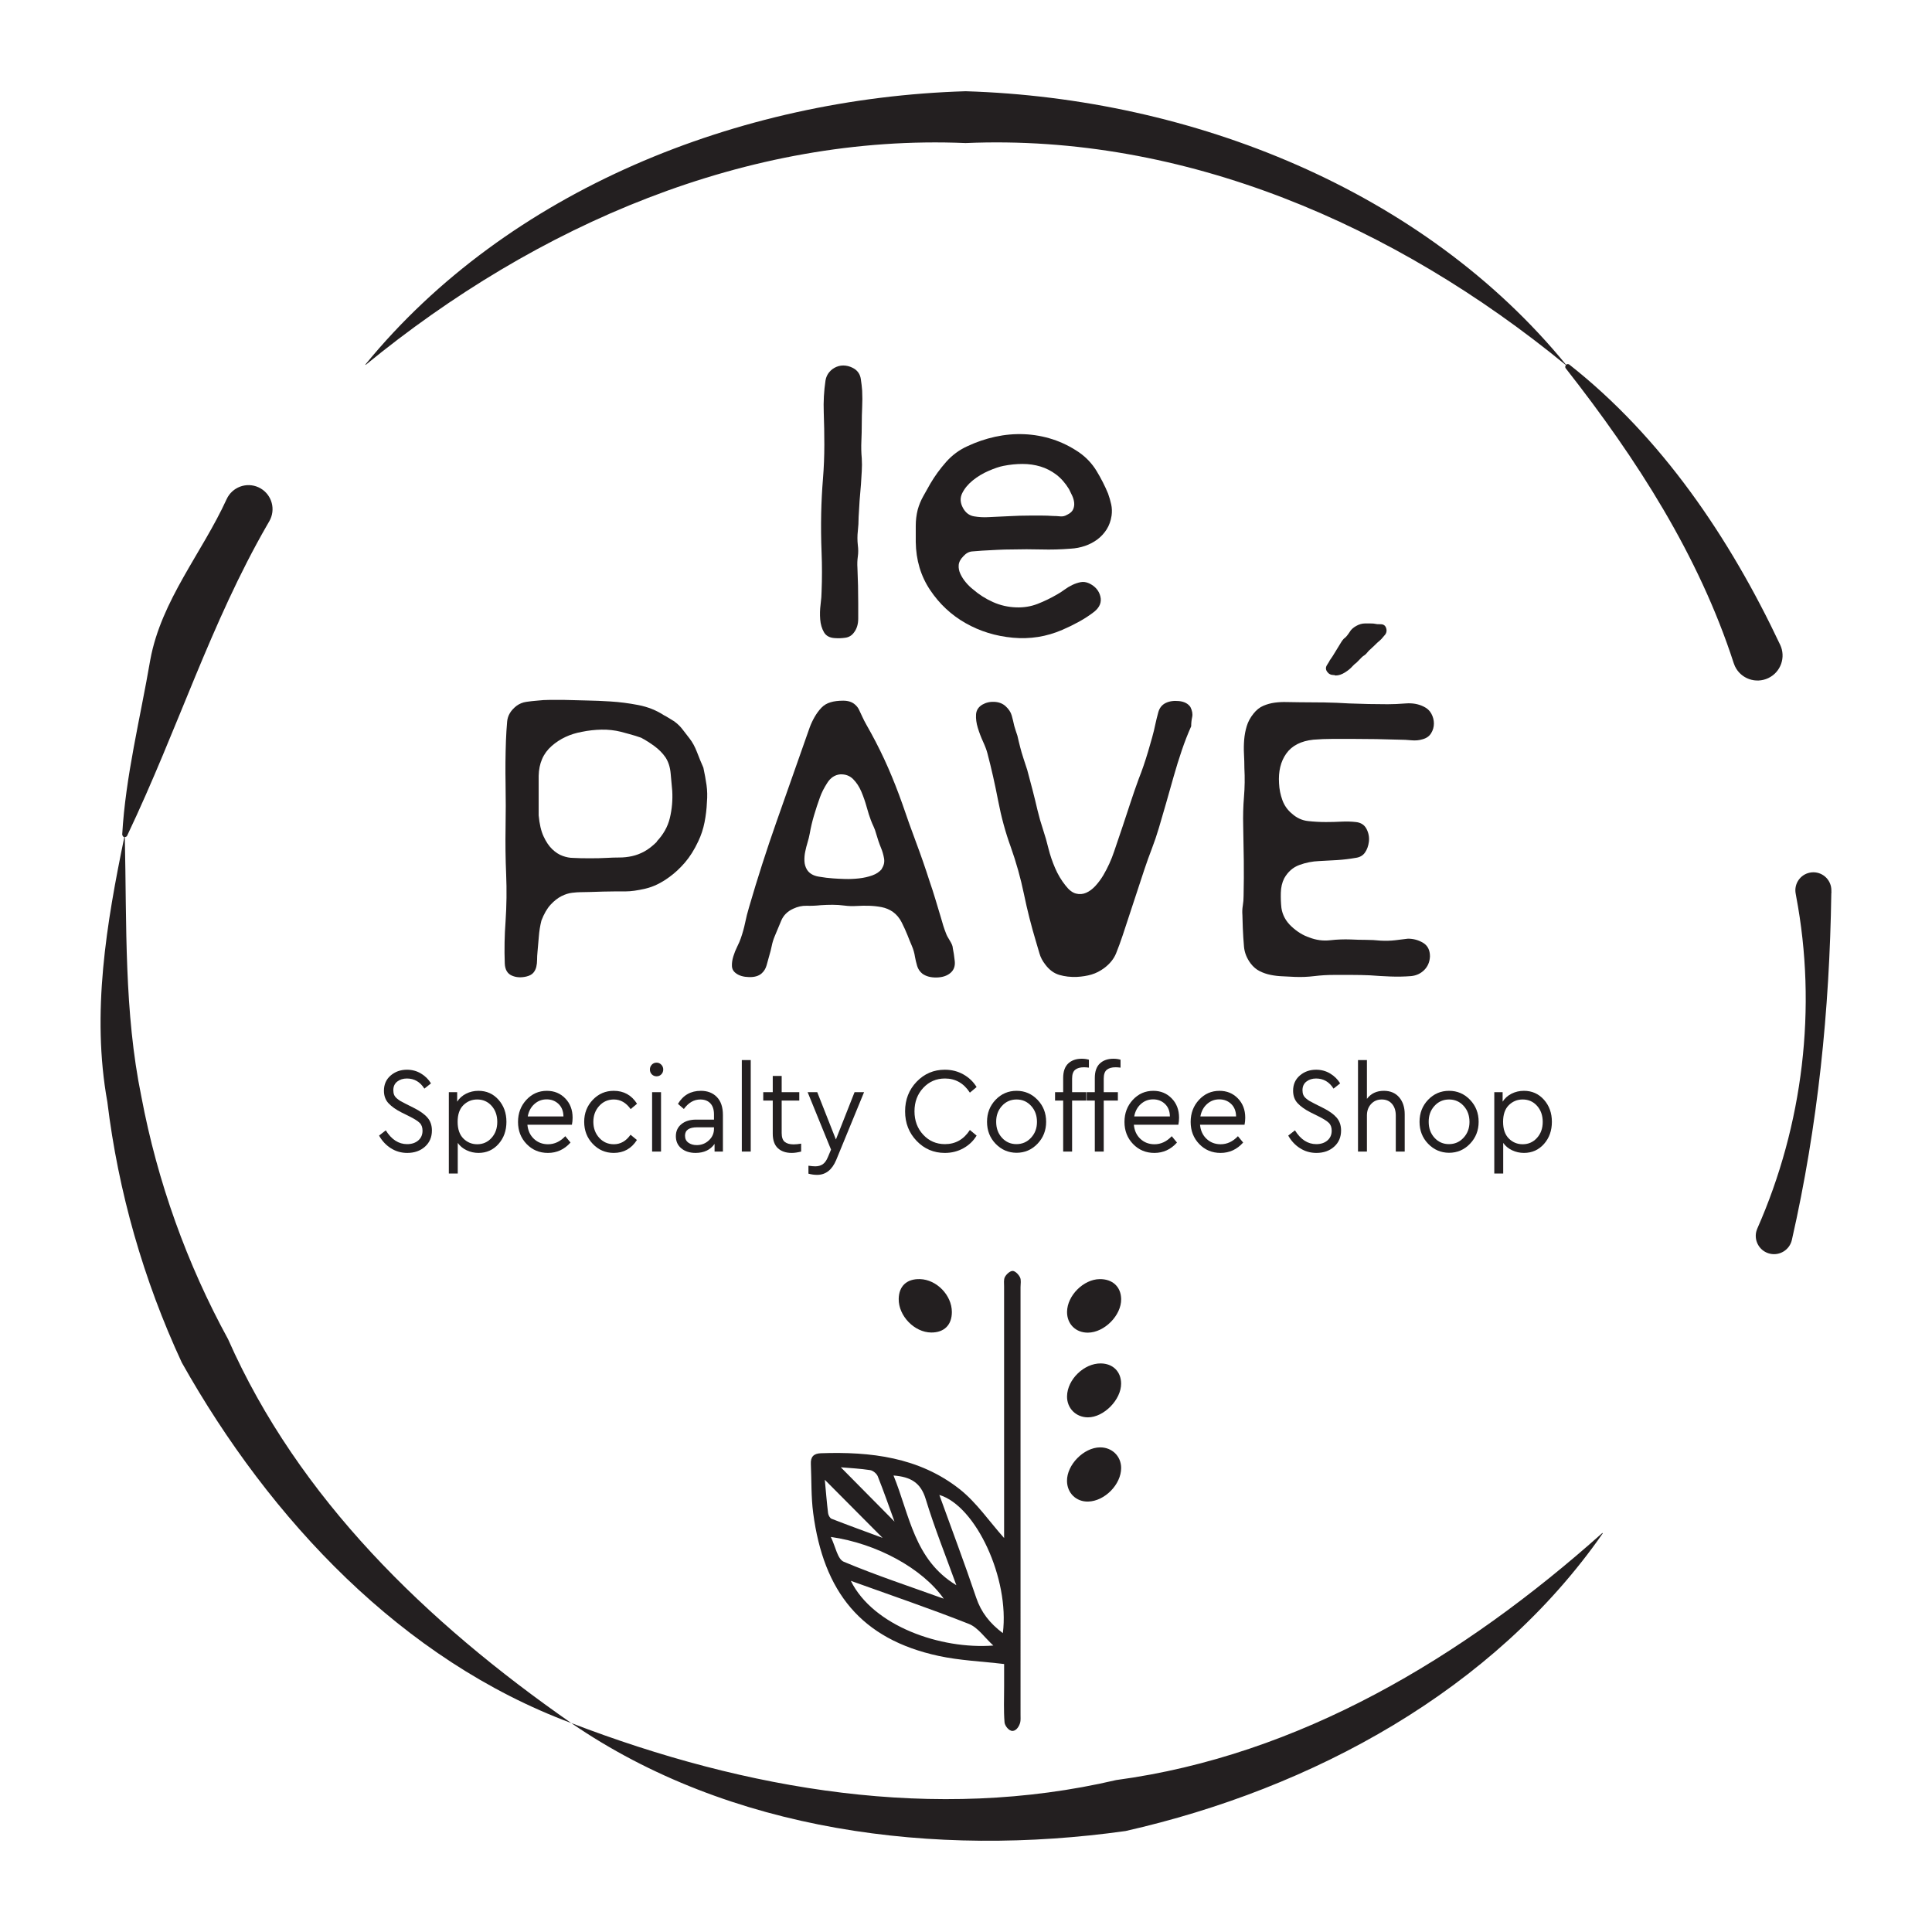 <svg xmlns="http://www.w3.org/2000/svg" xmlns:xlink="http://www.w3.org/1999/xlink" xmlns:inkscape="http://www.inkscape.org/namespaces/inkscape" version="1.1" width="306.142" height="306.142" viewBox="0 0 306.142 306.142">
<defs>
<clipPath id="clip_0">
<path transform="matrix(1,0,0,-1,0,306.142)" d="M0 306.142H306.142V0H0Z"/>
</clipPath>
</defs>
<g inkscape:groupmode="layer" inkscape:label="Layer 1">
<g clip-path="url(#clip_0)">
<path transform="matrix(1,0,0,-1,253.907,242.913)" d="M0 0C-22.17-19.785-48.036-35.254-77.038-39.152-105.651-45.844-135.514-40.816-163.392-30.117-138.296-47.344-105.763-51.472-75.552-47.228-45.886-40.516-17.216-24.888 .07-.052Z" fill="#231f20"/>
<path transform="matrix(1,0,0,-1,290.207,141.368)" d="M0 0C0 .043-.011 .083-.013 .125-.012 .166-.01 .206-.01 .247-.01 .435-.024 .648-.063 .837-.368 2.386-1.863 3.397-3.412 3.092-4.956 2.792-5.967 1.292-5.662-.252-5.652-.301-5.646-.351-5.636-.4-5.623-.49-5.611-.578-5.59-.665-2.239-18.317-4.509-36.91-11.745-53.303-11.812-53.467-11.88-53.661-11.924-53.84-12.267-55.403-11.285-56.952-9.722-57.295-8.164-57.643-6.615-56.661-6.267-55.098-2.148-36.973-.296-18.757-.021-.206-.016-.136 0-.07 0 0" fill="#231f20"/>
<path transform="matrix(1,0,0,-1,57.938,57.823)" d="M0 0C27.141 22.238 60.509 36.62 95.075 35.154 129.656 36.64 163.057 22.237 190.192-.037 190.072-.183 190.044-.386 190.164-.539 201.468-14.945 211.267-30.237 216.789-47.271 216.837-47.421 216.91-47.605 216.977-47.75 217.916-49.729 220.283-50.571 222.262-49.627 224.241-48.689 225.083-46.322 224.14-44.343 216.121-27.348 205.34-11.452 190.75 .041 190.6 .157 190.387 .162 190.237 .041 190.229 .035 190.23 .024 190.223 .018 167.592 27.693 131.018 42.256 95.075 43.366 59.149 42.276 22.568 27.715-.046 .054Z" fill="#231f20"/>
<path transform="matrix(1,0,0,-1,36.143,212.213)" d="M0 0C-6.523 11.929-11.198 24.941-13.743 38.442-16.502 51.889-16.052 65.531-16.365 79.576-16.182 79.581-16.012 79.677-15.964 79.86-7.849 96.937-2.807 113.39 6.189 129.03L6.538 129.635C6.596 129.737 6.649 129.838 6.697 129.945 7.573 131.856 6.731 134.121 4.815 134.997 2.903 135.868 .644 135.026-.232 133.115-4.123 124.607-10.588 117.087-12.325 107.68-13.937 98.292-16.25 89.17-16.777 79.991-16.758 79.826-16.642 79.604-16.477 79.56-16.466 79.557-16.456 79.566-16.445 79.565-19.249 65.969-21.686 51.707-19.134 37.61-17.411 23.412-13.424 9.412-7.336-3.697 6.678-28.633 27.631-50.869 54.372-60.818 31.391-44.815 11.13-25.192 0 0" fill="#231f20"/>
<path transform="matrix(1,0,0,-1,64.492,169.506)" d="M0 0C.808 0 1.545-.2 2.213-.599 2.88-.999 3.409-1.521 3.801-2.165L2.754-2.996C2.081-1.927 1.157-1.392-.019-1.392-.618-1.392-1.126-1.553-1.542-1.875-1.959-2.197-2.167-2.654-2.167-3.247-2.167-3.531-2.124-3.776-2.039-3.981-1.953-4.188-1.803-4.382-1.588-4.562-1.375-4.742-1.182-4.881-1.01-4.978-.839-5.074-.576-5.213-.22-5.394L1.12-6.069C2.075-6.547 2.785-7.056 3.25-7.597 3.715-8.138 3.948-8.814 3.948-9.627 3.948-10.684 3.581-11.54 2.846-12.197 2.112-12.854 1.175-13.184 .037-13.184-.906-13.184-1.766-12.938-2.543-12.449-3.321-11.959-3.948-11.289-4.426-10.438L-3.361-9.607C-2.455-11.063-1.329-11.792 .019-11.792 .741-11.792 1.328-11.599 1.781-11.212 2.234-10.825 2.461-10.31 2.461-9.665 2.461-9.124 2.305-8.705 1.993-8.408 1.68-8.112 1.163-7.784 .441-7.423L-.918-6.746C-1.775-6.309-2.446-5.831-2.929-5.315-3.413-4.801-3.654-4.137-3.654-3.324-3.654-2.332-3.299-1.53-2.589-.918-1.879-.306-1.017 0 0 0" fill="#231f20"/>
<path transform="matrix(1,0,0,-1,75.62,181.316)" d="M0 0C.906 0 1.662 .335 2.268 1.005 2.874 1.675 3.177 2.519 3.177 3.537 3.177 4.568 2.877 5.419 2.277 6.089 1.677 6.759 .918 7.094 0 7.094-.857 7.094-1.588 6.794-2.194 6.195-2.8 5.596-3.104 4.717-3.104 3.557-3.104 2.396-2.8 1.514-2.194 .908-1.588 .303-.857 0 0 0M.202 8.467C1.475 8.467 2.531 7.996 3.37 7.056 4.208 6.114 4.628 4.948 4.628 3.557 4.628 2.151 4.208 .979 3.37 .038 2.531-.902 1.475-1.373 .202-1.373-.459-1.373-1.083-1.234-1.671-.957-2.259-.681-2.73-.29-3.085 .212V-4.64H-4.499V8.254H-3.177V6.746C-2.834 7.287-2.363 7.709-1.763 8.013-1.163 8.314-.508 8.467 .202 8.467" fill="#231f20"/>
<path transform="matrix(1,0,0,-1,88.503,174.928)" d="M0 0C-.508 .483-1.136 .725-1.882 .725-2.629 .725-3.278 .477-3.829-.02-4.38-.516-4.729-1.17-4.875-1.981H.781C.768-1.144 .508-.483 0 0M2.231-2.175C2.231-2.574 2.194-2.948 2.121-3.296H-4.931C-4.845-4.224-4.499-4.972-3.893-5.538-3.287-6.105-2.543-6.389-1.662-6.389-.646-6.389 .266-5.964 1.074-5.113L1.901-6.118C.921-7.214-.272-7.762-1.68-7.762-3.027-7.762-4.153-7.291-5.059-6.351-5.965-5.41-6.418-4.243-6.418-2.852-6.418-1.473-5.978-.307-5.096 .647-4.214 1.601-3.131 2.078-1.846 2.078-.683 2.078 .288 1.679 1.065 .879 1.842 .08 2.231-.937 2.231-2.175" fill="#231f20"/>
<path transform="matrix(1,0,0,-1,97.253,172.849)" d="M0 0C1.591 0 2.822-.684 3.691-2.05L2.681-2.899C1.958-1.882 1.071-1.373 .019-1.373-.912-1.373-1.687-1.715-2.305-2.397-2.923-3.08-3.232-3.918-3.232-4.91-3.232-5.915-2.923-6.76-2.305-7.442-1.687-8.126-.912-8.467 .019-8.467 1.071-8.467 1.953-7.965 2.663-6.959L3.673-7.791C2.803-9.156 1.579-9.84 0-9.84-1.31-9.84-2.418-9.363-3.324-8.409-4.23-7.456-4.683-6.289-4.683-4.91-4.683-3.544-4.23-2.385-3.324-1.431-2.418-.478-1.31 0 0 0" fill="#231f20"/>
<path transform="matrix(1,0,0,-1,0,306.142)" d="M104.746 123.666H103.332V133.08H104.746ZM104.048 137.757C104.329 137.757 104.574 137.651 104.783 137.439 104.991 137.226 105.095 136.971 105.095 136.675 105.095 136.366 104.994 136.108 104.792 135.902 104.59 135.696 104.342 135.592 104.048 135.592 103.742 135.592 103.488 135.696 103.286 135.902 103.084 136.108 102.983 136.366 102.983 136.675 102.983 136.971 103.084 137.226 103.286 137.439 103.488 137.651 103.742 137.757 104.048 137.757" fill="#231f20"/>
<path transform="matrix(1,0,0,-1,110.402,181.452)" d="M0 0C.747 0 1.389 .251 1.928 .754 2.467 1.257 2.736 1.868 2.736 2.591V2.822H.073C-1.212 2.822-1.855 2.378-1.855 1.488-1.855 1.012-1.678 .645-1.322 .387-.967 .129-.527 0 0 0M.661 8.603C1.714 8.603 2.559 8.273 3.195 7.616 3.832 6.959 4.15 6.012 4.15 4.774V-1.024H2.828V.193C2.154-.761 1.15-1.237-.184-1.237-1.102-1.237-1.852-.999-2.434-.521-3.015-.045-3.306 .6-3.306 1.411-3.306 2.21-3.012 2.848-2.424 3.325-1.836 3.802-1.059 4.04-.092 4.04H2.736V4.853C2.736 5.625 2.543 6.215 2.158 6.621 1.772 7.026 1.242 7.229 .569 7.229-.435 7.229-1.304 6.728-2.039 5.722L-2.975 6.534C-2.155 7.913-.943 8.603 .661 8.603" fill="#231f20"/>
<path transform="matrix(1,0,0,-1,0,306.142)" d="M118.96 123.666H117.546V138.164H118.96Z" fill="#231f20"/>
<path transform="matrix(1,0,0,-1,125.754,181.336)" d="M0 0C.343 0 .741 .038 1.194 .116V-1.141C.63-1.282 .135-1.354-.293-1.354-1.224-1.354-1.959-1.102-2.498-.6-3.036-.097-3.305 .67-3.305 1.701V6.939H-4.811V8.273H-3.305V10.845H-1.891V8.273H.9V6.939H-1.891V1.798C-1.891 1.127-1.729 .66-1.405 .396-1.081 .132-.612 0 0 0" fill="#231f20"/>
<path transform="matrix(1,0,0,-1,135.413,173.062)" d="M0 0H1.506L-2.902-10.729C-3.563-12.313-4.573-13.106-5.932-13.106-6.385-13.106-6.844-13.042-7.309-12.913V-11.656C-6.844-11.721-6.482-11.753-6.226-11.753-5.76-11.753-5.366-11.644-5.041-11.425-4.717-11.205-4.438-10.812-4.206-10.245L-3.728-9.104-7.437 0H-5.914L-2.957-7.5Z" fill="#231f20"/>
<path transform="matrix(1,0,0,-1,149.719,169.506)" d="M0 0C1.077 0 2.057-.248 2.938-.744 3.82-1.24 4.518-1.907 5.032-2.745L3.967-3.634C3-2.14 1.684-1.392 .019-1.392-1.353-1.392-2.5-1.888-3.425-2.88-4.349-3.873-4.811-5.109-4.811-6.592-4.811-8.073-4.349-9.311-3.425-10.303-2.5-11.296-1.353-11.792 .019-11.792 1.684-11.792 3-11.044 3.967-9.549L5.032-10.438C4.53-11.276 3.835-11.943 2.948-12.439 2.06-12.936 1.077-13.184 0-13.184-1.763-13.184-3.253-12.549-4.472-11.279-5.69-10.01-6.299-8.447-6.299-6.592-6.299-4.735-5.69-3.174-4.472-1.904-3.253-.635-1.763 0 0 0" fill="#231f20"/>
<path transform="matrix(1,0,0,-1,161.086,174.222)" d="M0 0C-.931 0-1.705-.342-2.323-1.024-2.941-1.707-3.245-2.552-3.232-3.557-3.232-4.562-2.926-5.399-2.314-6.069-1.702-6.74-.937-7.075-.019-7.075 .9-7.075 1.671-6.736 2.295-6.06 2.92-5.383 3.232-4.549 3.232-3.557 3.232-2.539 2.923-1.691 2.305-1.015 1.687-.338 .918 0 0 0M0 1.373C1.297 1.373 2.402 .899 3.315-.048 4.227-.995 4.683-2.158 4.683-3.537 4.683-4.903 4.227-6.063 3.315-7.017 2.402-7.971 1.292-8.447-.019-8.447-1.316-8.435-2.418-7.958-3.324-7.017-4.23-6.076-4.683-4.916-4.683-3.537-4.683-2.158-4.23-.995-3.324-.048-2.418 .899-1.31 1.373 0 1.373" fill="#231f20"/>
<path transform="matrix(1,0,0,-1,171.756,169.119)" d="M0 0C-.6 0-1.062-.132-1.386-.396-1.711-.66-1.873-1.128-1.873-1.798V-3.943H.367V-5.277H-1.873V-13.357H-3.287V-5.277H-4.573V-3.943H-3.287V-1.701C-3.287-.67-3.021 .097-2.488 .6-1.956 1.102-1.236 1.354-.331 1.354 .061 1.354 .435 1.302 .79 1.198V-.058C.496-.02 .232 0 0 0" fill="#231f20"/>
<path transform="matrix(1,0,0,-1,176.769,169.119)" d="M0 0C-.6 0-1.062-.132-1.386-.396-1.711-.66-1.873-1.128-1.873-1.798V-3.943H.367V-5.277H-1.873V-13.357H-3.287V-5.277H-4.573V-3.943H-3.287V-1.701C-3.287-.67-3.021 .097-2.488 .6-1.956 1.102-1.236 1.354-.331 1.354 .061 1.354 .435 1.302 .79 1.198V-.058C.496-.02 .232 0 0 0" fill="#231f20"/>
<path transform="matrix(1,0,0,-1,184.601,174.928)" d="M0 0C-.508 .483-1.136 .725-1.882 .725-2.629 .725-3.278 .477-3.829-.02-4.38-.516-4.729-1.17-4.875-1.981H.781C.768-1.144 .508-.483 0 0M2.231-2.175C2.231-2.574 2.194-2.948 2.121-3.296H-4.931C-4.845-4.224-4.499-4.972-3.893-5.538-3.287-6.105-2.543-6.389-1.662-6.389-.646-6.389 .266-5.964 1.074-5.113L1.901-6.118C.921-7.214-.272-7.762-1.68-7.762-3.027-7.762-4.153-7.291-5.059-6.351-5.965-5.41-6.418-4.243-6.418-2.852-6.418-1.473-5.978-.307-5.096 .647-4.214 1.601-3.131 2.078-1.846 2.078-.683 2.078 .288 1.679 1.065 .879 1.842 .08 2.231-.937 2.231-2.175" fill="#231f20"/>
<path transform="matrix(1,0,0,-1,195.087,174.928)" d="M0 0C-.508 .483-1.136 .725-1.882 .725-2.629 .725-3.278 .477-3.829-.02-4.38-.516-4.729-1.17-4.875-1.981H.781C.768-1.144 .508-.483 0 0M2.231-2.175C2.231-2.574 2.194-2.948 2.121-3.296H-4.931C-4.845-4.224-4.499-4.972-3.893-5.538-3.287-6.105-2.543-6.389-1.662-6.389-.646-6.389 .266-5.964 1.074-5.113L1.901-6.118C.921-7.214-.272-7.762-1.68-7.762-3.027-7.762-4.153-7.291-5.059-6.351-5.965-5.41-6.418-4.243-6.418-2.852-6.418-1.473-5.978-.307-5.096 .647-4.214 1.601-3.131 2.078-1.846 2.078-.683 2.078 .288 1.679 1.065 .879 1.842 .08 2.231-.937 2.231-2.175" fill="#231f20"/>
<path transform="matrix(1,0,0,-1,208.557,169.506)" d="M0 0C.808 0 1.545-.2 2.213-.599 2.88-.999 3.409-1.521 3.801-2.165L2.754-2.996C2.081-1.927 1.157-1.392-.019-1.392-.618-1.392-1.126-1.553-1.542-1.875-1.959-2.197-2.167-2.654-2.167-3.247-2.167-3.531-2.124-3.776-2.039-3.981-1.953-4.188-1.803-4.382-1.588-4.562-1.375-4.742-1.182-4.881-1.01-4.978-.839-5.074-.576-5.213-.22-5.394L1.12-6.069C2.075-6.547 2.785-7.056 3.25-7.597 3.715-8.138 3.948-8.814 3.948-9.627 3.948-10.684 3.581-11.54 2.846-12.197 2.112-12.854 1.175-13.184 .037-13.184-.906-13.184-1.766-12.938-2.543-12.449-3.321-11.959-3.948-11.289-4.426-10.438L-3.361-9.607C-2.455-11.063-1.329-11.792 .019-11.792 .741-11.792 1.328-11.599 1.781-11.212 2.234-10.825 2.461-10.31 2.461-9.665 2.461-9.124 2.305-8.705 1.993-8.408 1.68-8.112 1.163-7.784 .441-7.423L-.918-6.746C-1.775-6.309-2.446-5.831-2.929-5.315-3.413-4.801-3.654-4.137-3.654-3.324-3.654-2.332-3.299-1.53-2.589-.918-1.879-.306-1.017 0 0 0" fill="#231f20"/>
<path transform="matrix(1,0,0,-1,219.282,172.849)" d="M0 0C1.028 0 1.836-.342 2.424-1.024 3.012-1.708 3.306-2.604 3.306-3.712V-9.627H1.892V-3.905C1.892-3.145 1.692-2.532 1.294-2.068 .896-1.604 .355-1.373-.331-1.373-1.017-1.373-1.58-1.611-2.02-2.088-2.461-2.564-2.681-3.171-2.681-3.905V-9.627H-4.095V4.871H-2.681V-1.276C-2.045-.426-1.151 0 0 0" fill="#231f20"/>
<path transform="matrix(1,0,0,-1,229.621,174.222)" d="M0 0C-.931 0-1.705-.342-2.323-1.024-2.941-1.707-3.245-2.552-3.232-3.557-3.232-4.562-2.926-5.399-2.314-6.069-1.702-6.74-.937-7.075-.019-7.075 .9-7.075 1.671-6.736 2.295-6.06 2.92-5.383 3.232-4.549 3.232-3.557 3.232-2.539 2.923-1.691 2.305-1.015 1.687-.338 .918 0 0 0M0 1.373C1.297 1.373 2.402 .899 3.315-.048 4.227-.995 4.683-2.158 4.683-3.537 4.683-4.903 4.227-6.063 3.315-7.017 2.402-7.971 1.292-8.447-.019-8.447-1.316-8.435-2.418-7.958-3.324-7.017-4.23-6.076-4.683-4.916-4.683-3.537-4.683-2.158-4.23-.995-3.324-.048-2.418 .899-1.31 1.373 0 1.373" fill="#231f20"/>
<path transform="matrix(1,0,0,-1,241.281,181.316)" d="M0 0C.906 0 1.662 .335 2.268 1.005 2.874 1.675 3.177 2.519 3.177 3.537 3.177 4.568 2.877 5.419 2.277 6.089 1.677 6.759 .918 7.094 0 7.094-.857 7.094-1.588 6.794-2.194 6.195-2.8 5.596-3.104 4.717-3.104 3.557-3.104 2.396-2.8 1.514-2.194 .908-1.588 .303-.857 0 0 0M.202 8.467C1.475 8.467 2.531 7.996 3.37 7.056 4.208 6.114 4.628 4.948 4.628 3.557 4.628 2.151 4.208 .979 3.37 .038 2.531-.902 1.475-1.373 .202-1.373-.459-1.373-1.083-1.234-1.671-.957-2.259-.681-2.73-.29-3.085 .212V-4.64H-4.499V8.254H-3.177V6.746C-2.834 7.287-2.363 7.709-1.763 8.013-1.163 8.314-.508 8.467 .202 8.467" fill="#231f20"/>
<path transform="matrix(1,0,0,-1,136.555,72.643)" d="M0 0C.041-.667 .041-1.333 0-1.998-.042-2.665-.084-3.352-.125-4.059-.209-4.933-.281-5.807-.344-6.681-.406-7.556-.458-8.43-.5-9.304-.5-10.053-.542-10.792-.625-11.521-.708-12.249-.708-12.987-.625-13.736-.542-14.361-.542-14.965-.625-15.547-.708-16.131-.729-16.733-.687-17.358-.646-18.316-.615-19.253-.593-20.168-.573-21.084-.562-22.021-.562-22.978V-25.381C-.562-26.277-.792-27.016-1.249-27.598-1.583-28.057-2.029-28.326-2.591-28.409-3.153-28.493-3.706-28.514-4.246-28.472-5.079-28.431-5.662-28.119-5.994-27.535-6.328-26.953-6.525-26.277-6.587-25.506-6.65-24.736-6.629-23.945-6.525-23.134-6.421-22.322-6.369-21.646-6.369-21.104-6.286-19.023-6.286-16.952-6.369-14.892-6.453-12.831-6.473-10.761-6.431-8.679-6.39-6.848-6.296-5.037-6.15-3.247-6.005-1.458-5.932 .353-5.932 2.185-5.932 3.892-5.963 5.598-6.025 7.305-6.088 9.012-5.994 10.697-5.745 12.362-5.662 12.862-5.463 13.299-5.151 13.674-4.839 14.048-4.455 14.329-3.996 14.517-3.539 14.704-3.06 14.767-2.56 14.704-2.061 14.642-1.583 14.464-1.124 14.173-.583 13.799-.261 13.277-.156 12.612-.053 11.946 .021 11.321 .062 10.739 .104 9.865 .104 8.991 .062 8.116 .021 7.242 0 6.368 0 5.494 0 4.578-.021 3.662-.062 2.747-.104 1.831-.084 .915 0 0" fill="#231f20"/>
<path transform="matrix(1,0,0,-1,169.21,81.509)" d="M0 0C.416 .208 .697 .478 .843 .812 .988 1.145 1.04 1.498 .999 1.873 .957 2.247 .853 2.611 .687 2.966 .52 3.318 .354 3.662 .187 3.996-.396 4.953-1.072 5.723-1.842 6.306-2.612 6.889-3.445 7.314-4.339 7.586-5.235 7.856-6.181 7.992-7.18 7.992-8.179 7.992-9.2 7.888-10.24 7.68-10.864 7.555-11.635 7.294-12.55 6.899-13.466 6.503-14.298 6.004-15.047 5.4-15.797 4.797-16.358 4.121-16.733 3.371-17.108 2.622-17.067 1.831-16.608 .999-16.193 .249-15.609-.187-14.86-.312-14.111-.437-13.362-.479-12.612-.437-11.488-.396-10.375-.344-9.272-.281-8.169-.219-7.055-.187-5.932-.187H-4.152C-3.549-.187-2.956-.209-2.373-.25-1.998-.25-1.613-.271-1.217-.312-.822-.354-.458-.271-.125-.062ZM6.369 3.309C6.577 2.726 6.744 2.154 6.868 1.592 6.993 1.03 7.014 .437 6.931-.187 6.806-1.021 6.545-1.748 6.15-2.373 5.754-2.997 5.266-3.528 4.683-3.965 4.1-4.402 3.444-4.745 2.716-4.995 1.987-5.245 1.228-5.392 .437-5.433-1.103-5.558-2.653-5.6-4.214-5.558-5.775-5.517-7.327-5.517-8.866-5.558-9.657-5.558-10.438-5.579-11.208-5.62-11.978-5.662-12.759-5.703-13.549-5.744-14.132-5.786-14.673-5.828-15.172-5.869-15.672-5.911-16.13-6.161-16.546-6.619-17.004-7.077-17.254-7.546-17.295-8.023-17.337-8.503-17.244-8.981-17.014-9.46-16.786-9.938-16.494-10.387-16.14-10.802-15.787-11.219-15.422-11.572-15.047-11.863-14.09-12.696-13.029-13.373-11.863-13.893-10.698-14.414-9.47-14.694-8.179-14.735-6.973-14.777-5.838-14.59-4.776-14.174-3.715-13.758-2.685-13.259-1.686-12.675-1.311-12.468-.927-12.218-.531-11.926-.135-11.635 .281-11.386 .718-11.177 1.155-10.969 1.592-10.823 2.029-10.739 2.466-10.656 2.913-10.719 3.372-10.927 4.329-11.386 4.922-12.072 5.151-12.987 5.379-13.903 5.058-14.715 4.184-15.423 3.434-16.006 2.623-16.536 1.749-17.015 .875-17.493 0-17.92-.874-18.295-3.372-19.378-5.984-19.793-8.71-19.543-11.437-19.294-13.934-18.523-16.203-17.233-18.472-15.943-20.345-14.195-21.822-11.988-23.3-9.782-24.06-7.243-24.101-4.371V-1.811C-24.101-.937-23.998-.084-23.789 .749-23.581 1.498-23.289 2.205-22.915 2.872-22.54 3.537-22.166 4.203-21.791 4.87-21.083 6.077-20.251 7.221-19.293 8.304-18.336 9.386-17.212 10.218-15.921 10.802-14.507 11.467-13.04 11.967-11.52 12.3-10 12.633-8.471 12.769-6.931 12.706-5.391 12.644-3.882 12.372-2.404 11.895-.927 11.415 .478 10.718 1.811 9.803 2.935 9.012 3.85 8.033 4.558 6.868 5.266 5.702 5.869 4.516 6.369 3.309" fill="#231f20"/>
<path transform="matrix(1,0,0,-1,104.025,133.382)" d="M0 0C1.082 1.124 1.789 2.383 2.123 3.777 2.456 5.172 2.581 6.597 2.498 8.055 2.414 8.887 2.331 9.803 2.248 10.802 2.164 11.801 1.894 12.653 1.436 13.362 .978 14.027 .395 14.62-.312 15.142-1.021 15.661-1.728 16.109-2.435 16.483-3.019 16.691-3.622 16.879-4.246 17.046-4.87 17.212-5.329 17.336-5.62 17.42-6.619 17.67-7.649 17.784-8.71 17.764-9.771 17.742-10.802 17.628-11.801 17.42-13.674 17.087-15.277 16.338-16.608 15.173-17.941 14.007-18.628 12.425-18.669 10.428V4.184C-18.544 2.81-18.285 1.695-17.889 .843-17.494-.011-17.036-.687-16.515-1.187-15.995-1.686-15.444-2.04-14.86-2.248-14.278-2.456-13.736-2.56-13.237-2.56-12.53-2.602-11.645-2.622-10.583-2.622-9.522-2.622-8.638-2.602-7.93-2.56-7.223-2.519-6.536-2.497-5.869-2.497-5.204-2.497-4.538-2.425-3.871-2.279-3.206-2.134-2.55-1.884-1.904-1.529-1.26-1.177-.583-.646 .125 .062ZM7.43 11.738C7.638 10.78 7.805 9.865 7.93 8.991 8.054 8.117 8.075 7.201 7.992 6.244 7.95 5.203 7.825 4.152 7.617 3.091 7.409 2.029 7.076 1.02 6.618 .062 5.994-1.271 5.286-2.394 4.496-3.309 3.704-4.226 2.872-4.995 1.998-5.619 .749-6.535-.5-7.14-1.749-7.43-2.997-7.722-4.038-7.867-4.87-7.867H-6.462C-7.108-7.867-7.773-7.878-8.46-7.898-9.147-7.92-9.813-7.94-10.458-7.961-11.104-7.982-11.635-7.992-12.051-7.992-12.384-7.992-12.821-8.023-13.362-8.086-13.903-8.148-14.465-8.325-15.048-8.616-15.631-8.908-16.203-9.355-16.765-9.959-17.327-10.563-17.816-11.405-18.232-12.487-18.441-13.32-18.575-14.152-18.638-14.985-18.7-15.818-18.773-16.65-18.856-17.482-18.898-17.899-18.919-18.305-18.919-18.7-18.919-19.096-18.961-19.471-19.043-19.824-19.127-20.178-19.284-20.49-19.512-20.761-19.741-21.031-20.105-21.229-20.604-21.354-21.479-21.562-22.259-21.51-22.946-21.197-23.633-20.886-23.998-20.251-24.039-19.293-24.081-18.169-24.091-17.057-24.07-15.953-24.049-14.851-23.998-13.736-23.914-12.612-23.748-10.115-23.717-7.639-23.82-5.183-23.925-2.727-23.956-.25-23.914 2.248-23.873 4.578-23.873 6.889-23.914 9.179-23.956 11.467-23.935 13.757-23.852 16.047-23.811 17.087-23.748 18.086-23.664 19.044-23.581 20.001-23.082 20.833-22.166 21.541-21.708 21.874-21.198 22.082-20.636 22.166-20.074 22.248-19.522 22.311-18.981 22.353-18.274 22.436-17.566 22.478-16.858 22.478H-14.735C-13.529 22.436-12.3 22.404-11.052 22.384-9.803 22.362-8.554 22.311-7.305 22.229-5.891 22.145-4.423 21.957-2.903 21.666-1.384 21.374-.021 20.833 1.186 20.043 1.436 19.918 1.675 19.782 1.904 19.637 2.132 19.49 2.351 19.355 2.56 19.231 2.726 19.147 2.851 19.064 2.935 18.981 3.392 18.647 3.809 18.232 4.183 17.732 4.558 17.233 4.911 16.774 5.245 16.358 5.702 15.775 6.097 15.048 6.431 14.174 6.764 13.3 7.096 12.487 7.43 11.738" fill="#231f20"/>
<path transform="matrix(1,0,0,-1,139.739,137.628)" d="M0 0C.333 .5 .447 1.04 .343 1.624 .239 2.206 .083 2.748-.125 3.247-.417 3.954-.687 4.746-.937 5.62-1.021 5.952-1.146 6.296-1.311 6.65-1.478 7.003-1.624 7.347-1.749 7.681-1.957 8.221-2.176 8.907-2.404 9.741-2.633 10.573-2.914 11.385-3.247 12.176-3.581 12.966-4.018 13.633-4.558 14.174-5.1 14.714-5.786 14.964-6.619 14.923-7.452 14.839-8.128 14.393-8.647 13.581-9.168 12.769-9.553 12.009-9.803 11.302-10.136 10.386-10.449 9.438-10.739 8.461-11.031 7.482-11.26 6.515-11.426 5.558-11.51 5.099-11.624 4.631-11.77 4.152-11.916 3.674-12.041 3.185-12.144 2.686-12.249 2.186-12.291 1.687-12.269 1.187-12.249 .687-12.113 .229-11.863-.187-11.489-.771-10.875-1.134-10.021-1.279-9.168-1.426-8.409-1.52-7.742-1.561-7.202-1.603-6.567-1.634-5.838-1.654-5.11-1.676-4.371-1.645-3.622-1.561-2.872-1.478-2.176-1.321-1.53-1.092-.885-.864-.375-.521 0-.062ZM11.239-12.612C11.364-13.195 11.467-13.882 11.551-14.673 11.634-15.464 11.405-16.088 10.864-16.546 10.323-17.004 9.594-17.242 8.679-17.264 7.763-17.284 7.014-17.087 6.431-16.671 6.015-16.338 5.733-15.921 5.588-15.422 5.442-14.922 5.328-14.444 5.245-13.985 5.161-13.403 4.995-12.82 4.745-12.237 4.496-11.655 4.266-11.093 4.059-10.552 3.809-9.927 3.506-9.262 3.153-8.554 2.799-7.847 2.331-7.284 1.748-6.868 1.207-6.493 .614-6.243-.031-6.118-.677-5.993-1.333-5.922-1.998-5.9-2.665-5.88-3.331-5.891-3.996-5.932-4.663-5.973-5.307-5.952-5.932-5.869-6.556-5.786-7.18-5.744-7.805-5.744-8.429-5.744-9.054-5.766-9.678-5.807-10.469-5.891-11.218-5.922-11.926-5.9-12.634-5.88-13.341-6.035-14.048-6.368-14.965-6.785-15.6-7.42-15.953-8.272-16.307-9.126-16.65-9.948-16.983-10.739-17.192-11.238-17.348-11.749-17.452-12.269-17.556-12.79-17.691-13.32-17.857-13.86-17.982-14.319-18.118-14.808-18.263-15.328-18.41-15.849-18.669-16.275-19.043-16.608-19.502-17.024-20.167-17.223-21.042-17.201-21.916-17.181-22.603-16.982-23.102-16.608-23.519-16.317-23.737-15.932-23.758-15.453-23.779-14.975-23.706-14.465-23.539-13.923-23.373-13.383-23.165-12.861-22.915-12.362-22.665-11.862-22.478-11.426-22.353-11.051-22.062-10.219-21.833-9.396-21.666-8.585-21.5-7.773-21.292-6.951-21.042-6.118-19.71-1.54-18.263 2.966-16.702 7.399-15.141 11.832-13.57 16.297-11.988 20.792-11.822 21.292-11.635 21.822-11.426 22.385-11.218 22.946-10.958 23.498-10.646 24.039-10.333 24.579-9.98 25.059-9.584 25.476-9.189 25.891-8.7 26.183-8.117 26.35-7.577 26.515-6.91 26.599-6.119 26.599-5.329 26.599-4.704 26.391-4.246 25.975-3.955 25.725-3.736 25.434-3.59 25.101-3.445 24.767-3.289 24.435-3.122 24.102-2.914 23.643-2.685 23.196-2.435 22.759-2.186 22.322-1.936 21.874-1.686 21.417-.687 19.585 .208 17.764 .999 15.953 1.789 14.143 2.539 12.238 3.247 10.24 3.954 8.158 4.683 6.119 5.432 4.121 6.181 2.123 6.889 .083 7.555-1.998 7.888-2.956 8.2-3.924 8.492-4.901 8.782-5.88 9.074-6.848 9.366-7.805 9.491-8.263 9.615-8.689 9.74-9.084 9.865-9.48 10.011-9.886 10.177-10.302 10.26-10.552 10.458-10.926 10.771-11.426 11.083-11.925 11.239-12.321 11.239-12.612" fill="#231f20"/>
<path transform="matrix(1,0,0,-1,188.629,112.028)" d="M0 0C.291-.583 .384-1.113 .281-1.592 .176-2.07 .125-2.56 .125-3.059-.417-4.267-.916-5.547-1.374-6.899-1.833-8.252-2.259-9.626-2.654-11.02-3.05-12.415-3.445-13.81-3.84-15.203-4.236-16.599-4.621-17.919-4.995-19.168-5.329-20.292-5.704-21.396-6.119-22.478-6.536-23.561-6.931-24.662-7.305-25.786-7.889-27.535-8.46-29.273-9.022-31-9.584-32.728-10.157-34.466-10.739-36.214-11.073-37.213-11.417-38.149-11.77-39.023-12.124-39.897-12.737-40.668-13.612-41.334-14.278-41.833-14.965-42.188-15.672-42.395-16.38-42.604-17.15-42.729-17.982-42.77-18.981-42.812-19.908-42.707-20.761-42.457-21.614-42.208-22.353-41.667-22.978-40.834-23.436-40.252-23.748-39.658-23.914-39.055-24.081-38.451-24.268-37.816-24.476-37.15-25.225-34.652-25.86-32.146-26.38-29.626-26.901-27.108-27.598-24.622-28.472-22.165-29.305-19.876-29.97-17.431-30.47-14.829-30.969-12.228-31.531-9.74-32.156-7.367-32.281-6.868-32.51-6.254-32.842-5.525-33.176-4.798-33.457-4.058-33.686-3.309-33.915-2.56-34.008-1.853-33.966-1.186-33.925-.521-33.592 0-32.967 .375-32.385 .708-31.74 .854-31.032 .812-30.325 .771-29.742 .541-29.284 .125-28.784-.333-28.462-.822-28.316-1.342-28.17-1.863-28.035-2.414-27.91-2.997-27.827-3.288-27.744-3.559-27.66-3.809-27.577-4.058-27.494-4.308-27.41-4.558-27.328-4.892-27.254-5.203-27.192-5.494-27.129-5.786-27.057-6.077-26.973-6.368-26.849-6.868-26.672-7.472-26.442-8.179-26.214-8.888-26.016-9.49-25.85-9.989-25.559-11.072-25.278-12.134-25.006-13.174-24.736-14.215-24.476-15.276-24.226-16.358-23.976-17.399-23.686-18.419-23.352-19.418-23.019-20.417-22.728-21.437-22.478-22.478-22.228-23.477-21.885-24.486-21.448-25.506-21.011-26.526-20.459-27.452-19.793-28.284-19.252-28.992-18.7-29.419-18.138-29.564-17.576-29.71-17.036-29.668-16.515-29.439-15.995-29.211-15.506-28.846-15.048-28.347-14.59-27.847-14.173-27.285-13.799-26.66-13.092-25.454-12.519-24.194-12.082-22.883-11.645-21.572-11.198-20.251-10.739-18.918-10.324-17.67-9.907-16.411-9.491-15.141-9.075-13.871-8.638-12.612-8.18-11.363-7.93-10.739-7.68-10.063-7.43-9.334-7.181-8.606-6.941-7.857-6.712-7.086-6.484-6.316-6.266-5.557-6.057-4.808-5.849-4.058-5.682-3.371-5.557-2.747-5.432-2.164-5.276-1.529-5.089-.843-4.901-.155-4.517 .333-3.934 .625-3.351 .915-2.644 1.02-1.811 .937-.979 .854-.375 .541 0 0" fill="#231f20"/>
<path transform="matrix(1,0,0,-1,212.355,102.038)" d="M0 0C.291 .5 .531 .812 .718 .937 .906 1.062 1.165 1.374 1.499 1.873 1.707 2.248 2.05 2.57 2.529 2.841 3.007 3.111 3.475 3.247 3.934 3.247H4.746C5.161 3.247 5.432 3.226 5.557 3.185 5.682 3.143 5.973 3.122 6.431 3.122 6.889 3.122 7.181 2.903 7.306 2.467 7.43 2.029 7.326 1.645 6.993 1.312 6.66 .895 6.41 .625 6.244 .5 6.077 .375 5.807 .125 5.432-.25 5.224-.458 5.099-.572 5.058-.593 5.016-.614 4.995-.635 4.995-.655 4.995-.677 4.964-.708 4.901-.749 4.839-.791 4.724-.896 4.558-1.062 4.225-1.478 3.965-1.738 3.778-1.842 3.59-1.946 3.31-2.207 2.935-2.622 2.726-2.831 2.601-2.956 2.56-2.997 2.518-3.039 2.476-3.07 2.436-3.091 2.394-3.112 2.342-3.153 2.279-3.215 2.217-3.277 2.102-3.393 1.936-3.559 1.644-3.893 1.249-4.214 .75-4.526 .25-4.839-.229-4.995-.687-4.995-.854-4.995-.905-4.985-.843-4.964-.78-4.943-.833-4.933-.999-4.933-1.458-4.933-1.811-4.756-2.06-4.401-2.31-4.049-2.31-3.684-2.06-3.309-1.895-3.06-1.79-2.894-1.748-2.81-1.707-2.727-1.676-2.664-1.654-2.622-1.634-2.581-1.592-2.519-1.529-2.435-1.467-2.352-1.353-2.186-1.186-1.936ZM10.74-46.703C11.614-46.703 12.415-46.922 13.144-47.359 13.871-47.796 14.236-48.514 14.236-49.513 14.194-50.387 13.893-51.105 13.331-51.667 12.769-52.229 12.071-52.552 11.239-52.635 10.156-52.719 9.063-52.739 7.961-52.697 6.858-52.656 5.786-52.594 4.746-52.51 3.788-52.469 2.831-52.447 1.874-52.447H-.999C-2.04-52.447-3.07-52.51-4.089-52.635-5.11-52.76-6.14-52.802-7.18-52.76-7.805-52.719-8.439-52.688-9.084-52.666-9.73-52.646-10.364-52.572-10.989-52.447-11.613-52.323-12.197-52.126-12.737-51.854-13.278-51.584-13.758-51.179-14.173-50.637-14.797-49.805-15.152-48.91-15.235-47.952-15.318-46.995-15.381-46.017-15.422-45.018-15.422-44.727-15.433-44.394-15.453-44.019-15.475-43.644-15.484-43.291-15.484-42.957-15.526-42.458-15.506-41.958-15.422-41.459-15.339-40.959-15.297-40.439-15.297-39.897-15.256-38.024-15.245-36.173-15.266-34.341-15.287-32.51-15.318-30.679-15.359-28.846-15.401-27.265-15.359-25.725-15.235-24.226-15.11-22.728-15.089-21.208-15.172-19.668-15.172-18.96-15.194-18.222-15.235-17.451-15.276-16.682-15.266-15.922-15.204-15.172-15.141-14.423-15.006-13.705-14.797-13.019-14.59-12.331-14.236-11.676-13.736-11.052-13.278-10.469-12.759-10.053-12.175-9.803-11.593-9.553-10.989-9.387-10.364-9.303-9.74-9.22-9.095-9.188-8.429-9.209-7.764-9.23-7.097-9.24-6.431-9.24-5.099-9.24-3.788-9.251-2.497-9.271-1.208-9.293 .104-9.345 1.437-9.428 2.476-9.47 3.497-9.501 4.496-9.521 5.495-9.543 6.514-9.553 7.555-9.553 8.387-9.553 9.334-9.512 10.396-9.428 11.458-9.345 12.404-9.512 13.237-9.928 13.777-10.177 14.184-10.552 14.455-11.052 14.725-11.551 14.86-12.071 14.86-12.612 14.86-13.153 14.714-13.664 14.423-14.142 14.132-14.621 13.674-14.944 13.05-15.109 12.508-15.276 11.915-15.328 11.271-15.266 10.625-15.203 10.011-15.172 9.428-15.172 8.18-15.131 6.94-15.1 5.713-15.078 4.485-15.058 3.247-15.047 1.998-15.047H-1.186C-2.227-15.047-3.247-15.089-4.246-15.172-6.203-15.381-7.628-16.108-8.522-17.357-9.418-18.606-9.803-20.188-9.678-22.103-9.637-23.019-9.459-23.903-9.147-24.757-8.835-25.61-8.326-26.328-7.617-26.91-6.868-27.577-6.025-27.962-5.088-28.065-4.152-28.17-3.206-28.222-2.248-28.222-1.416-28.222-.604-28.201 .187-28.159 .978-28.118 1.749-28.139 2.498-28.222 3.288-28.306 3.85-28.67 4.184-29.314 4.516-29.96 4.641-30.637 4.558-31.344 4.474-32.01 4.267-32.583 3.934-33.061 3.6-33.54 3.101-33.82 2.436-33.903 1.477-34.07 .52-34.185-.437-34.247-1.395-34.31-2.352-34.362-3.309-34.403-4.392-34.445-5.442-34.652-6.462-35.027-7.482-35.402-8.284-36.11-8.866-37.15-9.2-37.816-9.376-38.576-9.396-39.43-9.418-40.283-9.387-41.084-9.303-41.833-9.137-42.957-8.606-43.936-7.711-44.768-6.816-45.601-5.869-46.184-4.87-46.516-3.788-46.933-2.695-47.078-1.592-46.953-.49-46.828 .603-46.787 1.686-46.828 2.518-46.87 3.319-46.891 4.09-46.891 4.86-46.891 5.64-46.933 6.431-47.016 7.222-47.058 7.981-47.037 8.71-46.953 9.438-46.87 10.115-46.787 10.74-46.703" fill="#231f20"/>
<path transform="matrix(1,0,0,-1,133.234,232.506)" d="M0 0C2.805-2.836 5.664-5.728 8.507-8.602 7.656-6.265 6.811-3.827 5.857-1.432 5.684-.998 5.099-.515 4.643-.445 3.047-.199 1.424-.124 0 0M-2.536-1.978C-2.353-3.927-2.222-5.597-2.019-7.259-1.979-7.584-1.734-8.051-1.467-8.155 1.105-9.16 3.701-10.101 6.616-11.18 3.458-8.005 .604-5.135-2.536-1.978M18.308-18.685C16.631-14.038 14.839-9.594 13.45-5.026 12.654-2.405 11.039-1.509 8.35-1.3 10.919-7.585 11.625-14.657 18.308-18.685M16.306-20.82C12.935-16.028 5.728-12.078-1.583-11.035-.845-12.536-.527-14.549 .463-14.965 5.566-17.112 10.84-18.849 16.306-20.82M25.676-26.278C26.766-17.688 21.421-6.117 15.613-4.379 17.583-9.834 19.616-15.216 21.454-20.664 22.237-22.986 23.605-24.716 25.676-26.278M1.588-17.993C5.122-25.149 15.83-28.886 24.168-28.243 22.778-26.974 21.739-25.39 20.299-24.82 14.223-22.414 8.027-20.311 1.588-17.993M25.875-11.207C25.875-10.739 25.876-9.996 25.875-9.252 25.873 3.377 25.87 16.007 25.873 28.637 25.874 29.155 25.783 29.756 26.009 30.168 26.247 30.603 26.822 31.127 27.236 31.116 27.646 31.104 28.183 30.543 28.398 30.095 28.604 29.667 28.478 29.074 28.478 28.554 28.48 5.964 28.48-16.627 28.479-39.218 28.479-39.608 28.508-40.04 28.439-40.371 28.315-40.963 27.841-41.76 27.22-41.774 26.586-41.789 25.982-40.9 25.943-40.416 25.791-38.54 25.878-36.645 25.877-34.757 25.876-33.531 25.877-32.304 25.877-31.173 22.303-30.749 18.846-30.612 15.514-29.893 3.185-27.232-2.733-19.711-4.376-7.258-4.715-4.691-4.631-2.068-4.747 .529-4.797 1.641-4.324 2.186-3.162 2.227 4.731 2.503 12.404 1.593 18.812-3.45 21.499-5.565 23.502-8.551 25.875-11.207" fill="#231f20"/>
<path transform="matrix(1,0,0,-1,177.656,232.613)" d="M0 0C.001-2.607-2.602-5.258-5.229-5.323-7.125-5.371-8.558-3.978-8.581-2.067-8.612 .503-5.927 3.24-3.353 3.264-1.452 3.282-.001 1.869 0 0" fill="#231f20"/>
<path transform="matrix(1,0,0,-1,174.441,216.047)" d="M0 0C1.91-.025 3.187-1.287 3.21-3.172 3.241-5.728 .481-8.547-2.05-8.544-3.957-8.541-5.391-7.092-5.359-5.199-5.314-2.54-2.66 .035 0 0" fill="#231f20"/>
<path transform="matrix(1,0,0,-1,174.243,202.687)" d="M0 0C2.047 .029 3.387-1.212 3.415-3.165 3.453-5.745 .763-8.462-1.849-8.483-3.791-8.498-5.18-7.111-5.159-5.178-5.132-2.617-2.561-.036 0 0" fill="#231f20"/>
<path transform="matrix(1,0,0,-1,142.408,205.821)" d="M0 0C.033 2.031 1.279 3.192 3.367 3.136 6.007 3.065 8.416 .585 8.423-2.069 8.428-4.126 7.211-5.339 5.156-5.327 2.492-5.312-.043-2.693 0 0" fill="#231f20"/>
</g>
</g>
</svg>
